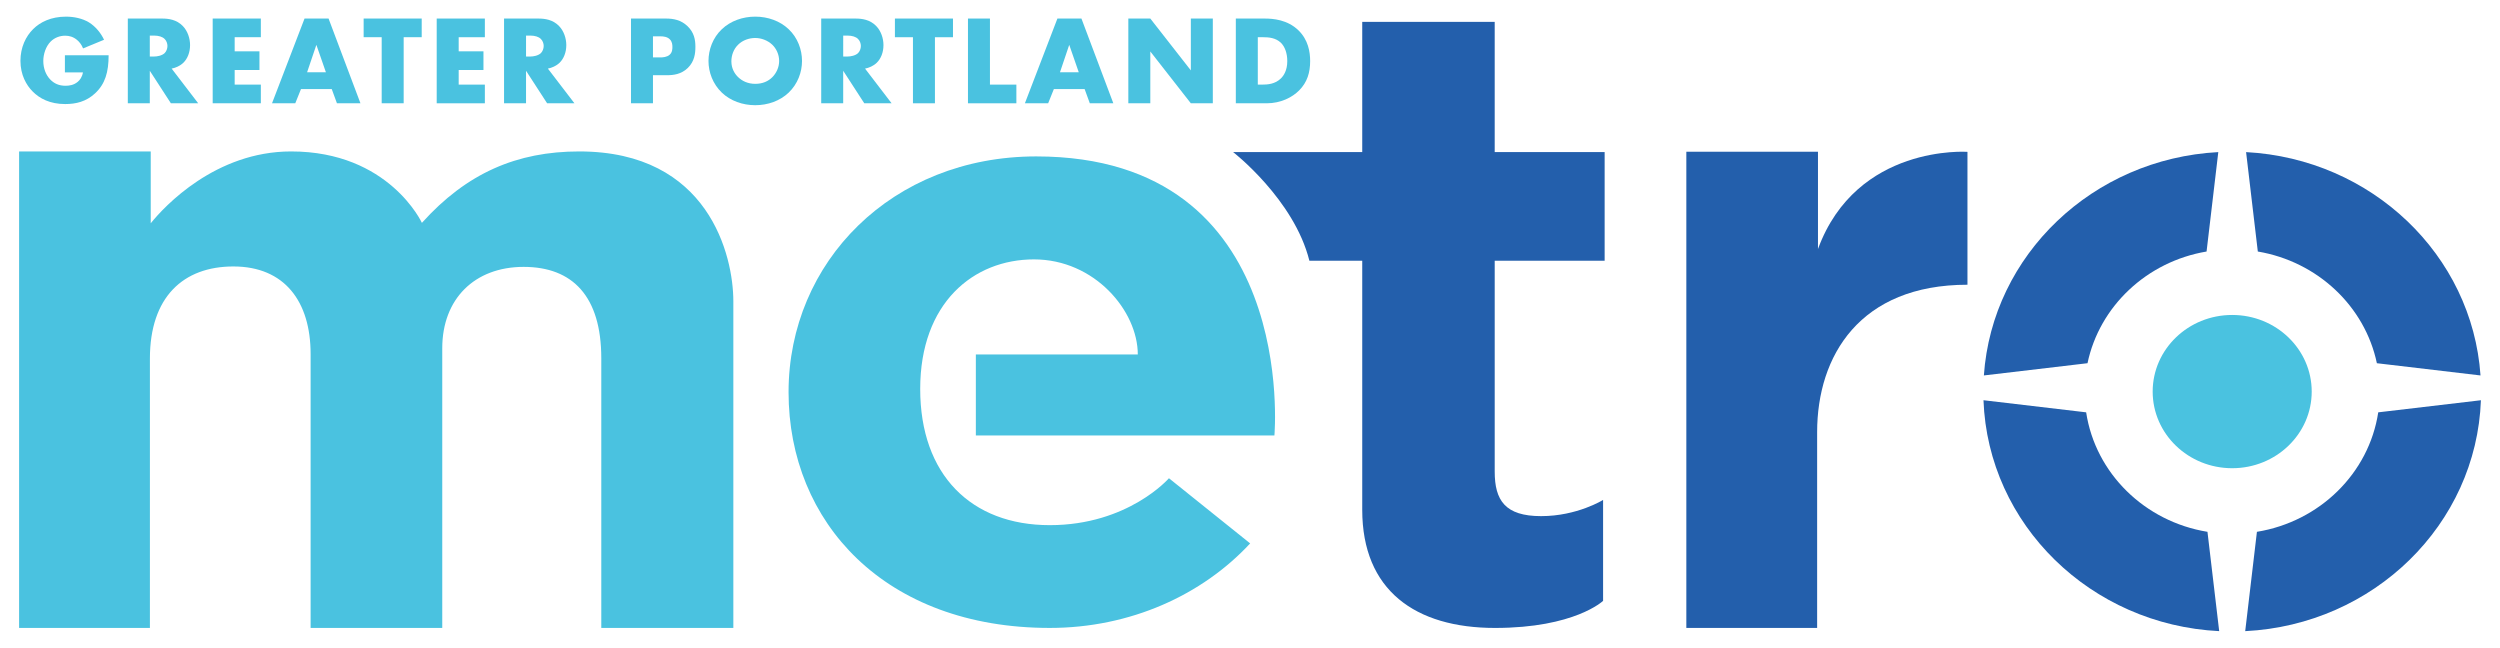 <?xml version="1.0" encoding="UTF-8"?> <svg xmlns="http://www.w3.org/2000/svg" xmlns:xlink="http://www.w3.org/1999/xlink" version="1.1" id="Layer_1" x="0px" y="0px" width="268.867px" height="69.667px" viewBox="0 0 268.867 69.667" xml:space="preserve"> <g> <path fill="#4AC2E0" d="M2.054,16.286v51.247h14.068c0,0,0-22.363,0-28.973s3.584-9.903,8.977-9.903 c5.493,0,8.307,3.751,8.307,9.423s0,29.453,0,29.453h14.157c0,0,0-24.764,0-30.078s3.483-8.753,8.753-8.753 s8.351,3.171,8.351,9.825s0,29.006,0,29.006h14.202c0,0,0-30.212,0-35.125s-2.635-16.122-16.569-16.122 c-6.699,0-12.103,2.322-16.926,7.681c0,0-3.528-7.681-14.068-7.681c-8.128,0-13.621,5.895-15.095,7.726v-7.726H2.054z"></path> <path fill="#4AC2E0" d="M111.441,16.822c-15.514,0-26.634,11.352-26.634,25.355s10.361,25.355,28.091,25.355 c8.656,0,16.398-3.534,21.551-9.091l-8.734-7.008c0,0-4.377,5.046-12.817,5.046s-13.934-5.404-13.934-14.648 s5.716-13.934,12.237-13.934c6.52,0,11.165,5.538,11.165,10.227h-17.417v8.709h32.11C137.058,46.833,139.738,16.822,111.441,16.822 z"></path> <path fill="#235FAC" d="M172.574,28.043v-11.69H160.75V2.352h-14.246v14.001h-5.683h-8.206c0,0,6.565,5.091,8.206,11.69h5.683 v26.784c0,8.654,5.705,12.706,14.28,12.706c8.575,0,11.623-2.914,11.623-2.914V53.766c0,0-2.78,1.742-6.665,1.742 c-3.885,0-4.991-1.708-4.991-4.79V28.043H172.574z"></path> <path fill="#235FAC" d="M195.517,16.316v10.465c4.153-11.299,16.077-10.45,16.077-10.45v14.291 c-11.567,0-16.167,7.637-16.167,15.854s0,21.057,0,21.057H181.36V16.316H195.517z"></path> <ellipse fill="#4AC2E0" cx="240.065" cy="42.114" rx="8.552" ry="8.241"></ellipse> <g> <g> <path fill="#235FAC" d="M224.505,39.062c1.288-6.131,6.383-10.928,12.804-12.012l1.261-10.692 c-13.492,0.716-24.316,11.057-25.211,24.019L224.505,39.062z"></path> <path fill="#235FAC" d="M242.821,27.051c6.421,1.083,11.515,5.88,12.804,12.012l11.146,1.315 c-0.895-12.961-11.719-23.303-25.211-24.019L242.821,27.051z"></path> <path fill="#235FAC" d="M237.406,57.195c-6.751-1.098-12.054-6.298-13.047-12.85l-11.042-1.302 c0.492,13.369,11.533,24.149,25.35,24.834L237.406,57.195z"></path> <path fill="#235FAC" d="M255.772,44.345c-0.994,6.552-6.296,11.752-13.047,12.85l-1.26,10.683 c13.817-0.686,24.858-11.466,25.35-24.834L255.772,44.345z"></path> </g> </g> <g> <g> <path fill="#4AC2E0" d="M6.981,5.944h4.701c0,1.804-0.369,3.088-1.462,4.099c-0.957,0.888-2.05,1.148-3.211,1.148 c-1.64,0-2.76-0.601-3.498-1.353c-0.683-0.683-1.312-1.79-1.312-3.293c0-1.448,0.574-2.637,1.366-3.416 C4.316,2.377,5.491,1.79,7.104,1.79c0.847,0,1.763,0.191,2.46,0.615c0.71,0.437,1.298,1.161,1.626,1.872L8.935,5.206 C8.771,4.782,8.511,4.481,8.279,4.29c-0.396-0.328-0.82-0.451-1.271-0.451c-0.56,0-1.134,0.205-1.558,0.628 c-0.533,0.533-0.793,1.38-0.793,2.091c0,0.834,0.301,1.517,0.724,1.968c0.437,0.465,0.97,0.697,1.667,0.697 c0.41,0,0.888-0.068,1.312-0.424c0.219-0.178,0.478-0.506,0.56-1.011h-1.94V5.944z"></path> <path fill="#4AC2E0" d="M17.435,1.995c0.683,0,1.558,0.109,2.227,0.806c0.519,0.533,0.779,1.326,0.779,2.05 c0,0.779-0.273,1.462-0.724,1.899c-0.355,0.341-0.834,0.547-1.257,0.628l2.856,3.73h-2.938l-2.268-3.498v3.498h-2.364V1.995 H17.435z M16.109,6.08h0.451c0.355,0,0.861-0.096,1.148-0.369c0.178-0.178,0.301-0.478,0.301-0.765 c0-0.273-0.109-0.574-0.314-0.765c-0.219-0.219-0.615-0.355-1.134-0.355h-0.451V6.08z"></path> <path fill="#4AC2E0" d="M28.053,4.003h-2.815V5.52h2.665v2.009h-2.665V9.1h2.815v2.009h-5.179V1.995h5.179V4.003z"></path> <path fill="#4AC2E0" d="M35.678,9.578h-3.307l-0.615,1.53h-2.501l3.498-9.114h2.583l3.43,9.114h-2.528L35.678,9.578z M35.05,7.775l-1.025-2.952l-0.998,2.952H35.05z"></path> <path fill="#4AC2E0" d="M43.413,4.003v7.105h-2.364V4.003h-1.94V1.995h6.245v2.009H43.413z"></path> <path fill="#4AC2E0" d="M52.145,4.003H49.33V5.52h2.665v2.009H49.33V9.1h2.815v2.009h-5.179V1.995h5.179V4.003z"></path> <path fill="#4AC2E0" d="M57.898,1.995c0.683,0,1.558,0.109,2.227,0.806c0.519,0.533,0.779,1.326,0.779,2.05 c0,0.779-0.273,1.462-0.724,1.899c-0.355,0.341-0.834,0.547-1.257,0.628l2.856,3.73h-2.938l-2.268-3.498v3.498h-2.364V1.995 H57.898z M56.573,6.08h0.451c0.355,0,0.861-0.096,1.148-0.369c0.178-0.178,0.301-0.478,0.301-0.765 c0-0.273-0.109-0.574-0.314-0.765c-0.219-0.219-0.615-0.355-1.134-0.355h-0.451V6.08z"></path> <path fill="#4AC2E0" d="M70.225,8.089v3.02h-2.364V1.995h3.771c0.793,0,1.612,0.15,2.309,0.82 c0.71,0.683,0.847,1.448,0.847,2.214c0,0.724-0.096,1.571-0.806,2.268c-0.711,0.697-1.558,0.792-2.268,0.792H70.225z M70.225,6.176h0.792c0.246,0,0.711-0.027,0.998-0.287c0.287-0.246,0.3-0.615,0.3-0.834c0-0.246-0.027-0.574-0.273-0.82 c-0.273-0.287-0.71-0.328-1.011-0.328h-0.806V6.176z"></path> <path fill="#4AC2E0" d="M84.819,9.961c-0.929,0.888-2.241,1.353-3.594,1.353c-1.353,0-2.665-0.465-3.594-1.353 c-0.97-0.929-1.435-2.2-1.435-3.403c0-1.216,0.465-2.501,1.435-3.416c0.929-0.888,2.241-1.353,3.594-1.353 c1.353,0,2.665,0.465,3.594,1.353c0.97,0.916,1.435,2.2,1.435,3.416C86.254,7.761,85.79,9.032,84.819,9.961z M79.381,4.809 c-0.492,0.478-0.724,1.148-0.724,1.79c0,0.806,0.383,1.366,0.724,1.694c0.437,0.424,1.052,0.724,1.845,0.724 c0.806,0,1.407-0.287,1.831-0.71c0.424-0.424,0.738-1.052,0.738-1.749c0-0.711-0.314-1.339-0.738-1.749 c-0.506-0.478-1.202-0.724-1.831-0.724C80.57,4.085,79.873,4.317,79.381,4.809z"></path> <path fill="#4AC2E0" d="M92.008,1.995c0.683,0,1.558,0.109,2.227,0.806c0.519,0.533,0.779,1.326,0.779,2.05 c0,0.779-0.273,1.462-0.724,1.899c-0.355,0.341-0.833,0.547-1.257,0.628l2.856,3.73h-2.938l-2.268-3.498v3.498h-2.364V1.995 H92.008z M90.683,6.08h0.451c0.355,0,0.861-0.096,1.148-0.369c0.178-0.178,0.301-0.478,0.301-0.765 c0-0.273-0.109-0.574-0.314-0.765c-0.219-0.219-0.615-0.355-1.134-0.355h-0.451V6.08z"></path> <path fill="#4AC2E0" d="M100.549,4.003v7.105h-2.364V4.003h-1.94V1.995h6.245v2.009H100.549z"></path> <path fill="#4AC2E0" d="M106.466,1.995V9.1h2.842v2.009h-5.206V1.995H106.466z"></path> <path fill="#4AC2E0" d="M116.647,9.578h-3.307l-0.615,1.53h-2.501l3.498-9.114h2.583l3.43,9.114h-2.528L116.647,9.578z M116.018,7.775l-1.025-2.952l-0.997,2.952H116.018z"></path> <path fill="#4AC2E0" d="M121.348,11.109V1.995h2.364l4.359,5.575V1.995h2.364v9.114h-2.364l-4.359-5.575v5.575H121.348z"></path> <path fill="#4AC2E0" d="M132.909,11.109V1.995h3.102c0.915,0,2.446,0.123,3.621,1.257c1.066,1.025,1.271,2.337,1.271,3.32 c0,1.203-0.3,2.268-1.189,3.157c-0.724,0.724-1.94,1.38-3.498,1.38H132.909z M135.273,9.1h0.478c0.574,0,1.38-0.055,1.995-0.656 c0.301-0.287,0.697-0.861,0.697-1.872c0-0.847-0.26-1.571-0.711-1.995c-0.56-0.519-1.298-0.574-1.886-0.574h-0.574V9.1z"></path> </g> </g> </g> <g> </g> <g> </g> <g> </g> <g> </g> <g> </g> <g> </g> </svg> 